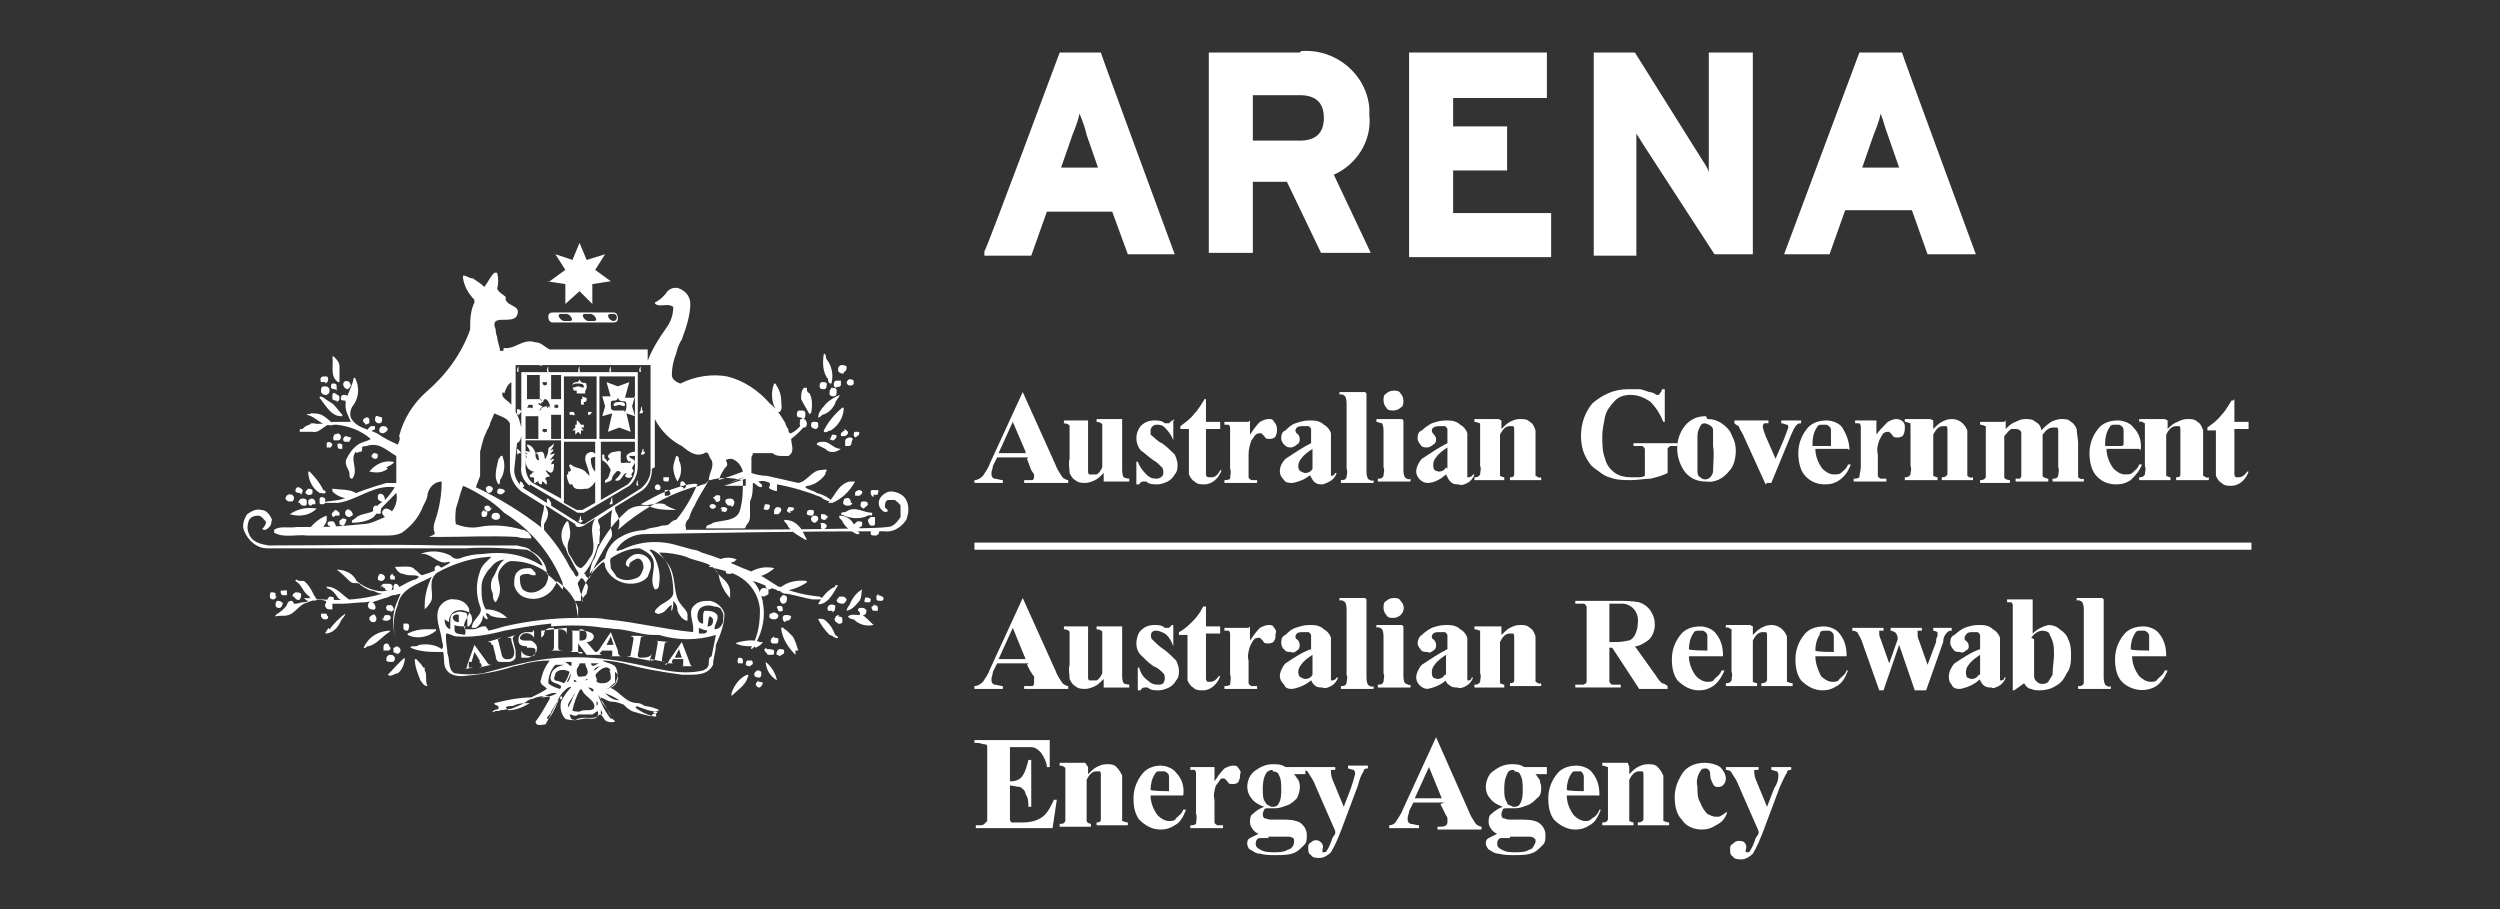 <svg xmlns="http://www.w3.org/2000/svg" id="Layer_1" viewBox="0 0 176 64"><rect x="0" y="0" width="176" height="64" fill="#333333" stroke="none"/><defs><style>.st0{fill:#fff}</style></defs><path id="a" d="M52.7 46.5h.2s.1 0 .1.2c0 .1-.1.1-.2.2-.1 0-.2 0-.3-.1 0-.1 0-.2.1-.3Zm1.8-1.6c.1 0 .3 0 .3.1s0 .3-.1.3h-.3c-.1 0-.2-.2-.1-.3 0-.1.1-.1.2-.2Zm.4.8c.1 0 .3 0 .3.1v.2s-.2.1-.3.2c0 0-.1-.1-.2-.1s0-.4.2-.4m-.9 0c.2 0 .4 0 .5.1 0 .2 0 .3-.1.3h-.3c-.1 0 0 0-.2-.2s0-.2 0-.3Zm.3-2.5c.2-.2.4 0 .5.1q0 .3-.3.3c-.1 0-.2 0-.3-.1s0-.2 0-.3Zm7.5-1.3c.1 0 .4.1.4.2s0 .2-.2.2-.3 0-.3-.2 0-.2.2-.3Zm-6.5 1.9c-.1 0-.2-.1-.2-.3 0 0 0-.2.2-.2s.3 0 .4.1c0 .1-.1.3-.3.3h-.1Zm.7 2v.3c-.5-.5-.9-1.1-1-1.8v-.1c.1-.1.2.1.4.2l.4.4c.2.3.3.7.4 1h-.1Zm2.8-4.6h.2c-.3.5-.6 1.1-1.1 1.3-.1 0-.2.1-.3 0 .3-.5.7-1 1.2-1.2Zm0 3.5s.2.1.2.2c-.2.1-.4-.2-.6-.2-.3-.3-.6-.7-.8-1.1.1-.1.3 0 .4 0 .4.3.6.6.8 1.1m-.2-1.7h-.3s-.1-.2 0-.3c0-.1.3-.2.4-.1h.1c0 .3 0 .4-.2.5Zm.6-1c.2 0 .3 0 .4.2 0 .1-.1.2-.2.3-.2 0-.4 0-.5-.2 0-.1.1-.2.2-.3Zm1.4.2c-.3.3-.5.7-1 .8 0-.1.1-.3.2-.4.2-.5.5-.9.9-1.1-.1.3 0 .5-.2.8ZM59 43.4c.1 0 .2 0 .3.1v.3c0 .1-.3.2-.4 0-.1 0-.2-.2-.1-.3 0-.1.1-.2.3-.2Zm2.5-.8c.1 0 .3 0 .3.2v.2h-.3c-.1 0-.2-.3-.1-.3s.1-.2.2-.2ZM29.9 47v.2c.2.3 0 .8.2 1.1-.3 0-.4-.3-.5-.4-.2-.5-.4-1-.4-1.5h.1c.2.2.4.4.5.6Zm31.3-4.6h-.3c-.1-.1 0-.2 0-.3s.4 0 .4.1c0 0 0 .2-.1.2m-9.7 6.4c.2-.6.6-1.1 1.1-1.3.2 0 0 .2 0 .3-.2.5-.7.8-1.1 1.2zm1.9-.8c.1 0 .3 0 .3.1s-.1.2-.2.3c-.1 0-.2 0-.3-.2 0-.1.1-.2.2-.3ZM52 46.3c.1 0 .3 0 .3.2v.2H52c-.1 0-.1-.3 0-.4h.1Zm1.5 1.4c-.1 0-.4 0-.4-.2s.1-.2.2-.3c.1 0 .3 0 .3.2 0 .1 0 .2-.1.3m-.4-2.2c-.5 0-.9 0-1.3-.2 0-.1.1 0 .2-.1.5-.1 1-.2 1.5 0h.2c-.1.2-.3.3-.5.4Zm-22.4-1.1c-.6.5-1.4.6-2 .3v-.1c.4-.2.8-.3 1.3-.3h.7ZM28 46c-.1 0-.2 0-.3-.1v-.3s.1 0 .2-.1c.1 0 .3.1.3.3q0 .15-.3.3Zm32.6-2.8c.3.2.6.5.9.8-.5.1-1 0-1.4-.4 0 0-.3 0-.4-.2.2-.2.6-.1.8-.1.2-.2-.3-.3 0-.5h.3s.2.1.2.2c0 .2-.1.3-.2.3h-.1Zm-6.7 3.4c.4.3.7.8.8 1.3-.5-.3-.8-.8-.8-1.4Zm.7-3.8c.1-.2.5-.2.5 0v.2s-.2.1-.3 0c0 0-.1-.2-.1-.3ZM28.8 44c0 .1 0 .3-.1.4-.1 0-.3 0-.3-.2v-.3h.3Zm-1.4 3.4c.4-.4.7-.8 1.1-1.1 0 .4-.2.9-.5 1.1-.2 0-.5.3-.7.1Zm0-2.9c-.5.3-.9.9-1.5 1-.1 0-.2.2-.3.1.3-.7 1-1.2 1.9-1.2Zm32.8-9.8c0-.1.2-.2.3-.2 0 0 .1 0 .2.1 0 .1 0 .2-.2.3h-.3zm.4.7s0-.1.2-.1c.1 0 .3 0 .3.2 0 .1-.2.2-.3.3-.1 0-.3-.2-.2-.3Zm-.3-4.6s-.2 0-.2-.2c0 0 0-.2.1-.2h.2s.1 0 .1.1q0 .15-.3.3Zm-.9-.6c.1 0 .2.1.3.2 0 .1 0 .2-.2.3h-.3v-.2s.2-.2.3-.2Zm-1.1 5.2c.5-.5.7-1.3 1.5-1.5h.4c-.4.7-.9 1.2-1.6 1.5h-.1Zm3.1.8c0 .2-.2 0-.3.1-.6.3-1.3.2-1.9-.1 0-.2.3-.1.4-.2.6-.4 1.2.1 1.8.1Zm-.8 1.2h-.3s.2 0 .2.2h-.2c-.4-.2-.8-.5-1-.9 0-.1-.3-.2-.2-.4.4 0 .8.2 1 .6.1 0 .2-.2.3-.2s.3 0 .3.1c0 .2 0 .3-.2.3Zm-.6-2c0 .1-.1.2-.3.2-.1 0-.2 0-.3-.1s0-.2 0-.3.3-.2.4-.1c0 0 .1.1.1.3Zm1.6 1.5c0 .1-.3.2-.4 0 0 0-.1-.2-.1-.3l.2-.2h.3v.3Zm0 .8c-.1 0-.3 0-.3-.1v-.3c0-.1.2-.1.4-.1 0 0 .1 0 .2.1 0 .2 0 .3-.2.4ZM59.5 31c0-.1.2-.2.3-.2s.3 0 .2.2 0 .3-.2.4h-.3v-.3Zm-2-.8c-.1 0-.3 0-.4-.2 0-.2 0-.3.2-.3.1 0 .3 0 .3.1v.3s-.1 0-.1.1m.5.1c.3-.6.8-1.2 1.3-1.6h.1c0 .6-.3 1.2-.9 1.6-.2 0-.3.2-.5.1Zm.9-3s-.2 0-.2-.2c0-.1 0-.3.2-.3h.3v.3c0 .1-.2.2-.3.1Zm-.1 1.1c-.2.4-.5.7-.9.8 0 0-.2.2-.3.2 0-.3.2-.6.4-.8.3-.4.7-.6 1.1-.8 0 .2-.3.4-.3.6m-.8-1c-.1 0-.3 0-.3-.2 0-.1 0-.3.2-.3.1 0 .3 0 .3.1 0 .2 0 .4-.2.4m.5-.1c.2 0 .4 0 .4.2s0 .4-.2.4c-.1 0-.3 0-.3-.2 0-.1 0-.3.1-.3Zm.9-1c-.1 0-.3 0-.4-.2 0-.2 0-.3.2-.4.1 0 .3 0 .4.1 0 .2 0 .3-.2.4Zm-1.9 5c0-.2.3-.2.5-.2.4 0 .7.5 1.2.5-.4.3-.8.3-1.1 0zm1-.4c0-.1 0-.2.1-.3.1 0 .3 0 .3.1s-.1.2-.2.3c-.1 0-.3 0-.3-.2Zm1.2-3.8s-.1-.1-.1-.2c0 0 .1-.2.2-.2s.2 0 .3.1v.2c0 .1-.2.2-.4.1m-1.2-.1c-.2 0-.2-.2-.2-.3-.4-.5-.4-1.2-.3-1.8.2 0 .1.3.2.4.4.5.5 1.2.3 1.8Zm3 8s-.2-.1-.2-.3 0-.2.2-.2h.3c.1 0 0 .2 0 .3 0 0-.2.1-.3 0Zm-39 2.2c-.2.3-.7.3-1 .4.4-.6.9-1.1 1.5-1.3v.3c0 .2-.2.4-.3.6Zm-1.4-2.5c-.1 0-.2 0-.3-.1 0-.1 0-.3.2-.3.1 0 .4.2.3.3s0 .2-.1.2Zm.4 0c0-.1.1-.2.2-.3 0 0 .2 0 .3.1v.2c0 .1-.2.2-.4.1l-.2-.2Zm-.5.7c0-.1.1-.3.3-.3.1 0 .3 0 .3.2 0 .1 0 .3-.1.3-.2 0-.3 0-.4-.2ZM19.5 42l-.2.2c-.1 0-.3 0-.3-.2 0-.1 0-.3.1-.3s.3 0 .3.1v.2Zm.8-6.7s-.2-.1-.2-.2.1-.3.3-.3c.1 0 .2 0 .3.2 0 0 0 .2-.1.3h-.2Zm1.6.3s-.2 0-.2-.2 0-.2.2-.3c.1 0 .2 0 .3.2v.2H22Zm-1.5.6c.6-.4 1.2-.5 1.9-.4-.5.5-1.2.6-1.9.4m2.2-1.2c.1 0 .3 0 .3.2s0 .3-.2.3-.2 0-.2-.2 0-.3.1-.3m-2.7 7.4c0 .1 0 .3-.2.4-.1 0-.3 0-.3-.2 0-.1 0-.2.1-.3.1 0 .3 0 .3.1Zm7.7 4.2c-.1 0-.4 0-.4-.1 0-.2 0-.3.2-.4.2 0 .3 0 .4.2 0 .1 0 .3-.2.3m-.6-3c0-.1 0-.3.2-.3s.3 0 .3.2c0 .1-.1.2-.3.2-.1 0-.3 0-.3-.2Zm-.5-.1c0 .1 0 .3-.2.3-.1 0-.2 0-.3-.2 0-.1 0-.2.2-.3s.2 0 .3.2m-3.2-12H23v-.3c.1-.2.4 0 .4.1s-.1.1-.1.2m4.2 14.1s0 .2-.2.2H27v-.3c0-.1.1-.2.2-.2 0 0 .2 0 .2.2Zm-4.3-1.3c.3-.4.7-.8 1.1-1.1 0 .2-.2.3-.3.5-.2.5-.6.9-1.1.9 0-.1.2-.3.2-.4Zm4.3-1.3h-.2s-.2-.2-.1-.3 0-.1.2-.1.2 0 .3.2-.1.2-.2.3Zm-7.7-1.4s.4-.1.4 0v.3h-.3c-.1 0-.2-.2-.1-.4Zm.4 1c0-.1.1-.3.3-.3.1 0 .2.1.2.3s-.1.2-.3.2c-.1 0-.2-.1-.2-.2m1.6-.6c-.5-.3-.5-.8-1-1.1 0-.2.2 0 .3 0h.3c.5.4.6.9.9 1.3-.1.2-.4 0-.5-.1Zm-1.2 0c0-.1 0-.2.2-.3.1 0 .3 0 .4.1 0 .1 0 .3-.1.4s-.3 0-.4-.2Zm2.5 1.4c0 .1 0 .2-.2.2-.1 0-.2 0-.3-.2v-.2h.4v.1Zm1.4-16s-.2 0-.3-.2 0-.2 0-.3c.1-.1.3-.1.4 0l.1.2c0 .1-.1.2-.2.3m2.2 2.9c0-.1 0-.2.2-.3.2 0 .3 0 .4.2q0 .15-.3.3c-.1 0-.3 0-.3-.2m0-.5c-.1 0-.2 0-.3-.2 0-.1 0-.4.2-.3s.3 0 .3.2c0 .1 0 .3-.2.3m30.3-.6c-.2-.4-.4-.7-.6-1.1 0-.3 0-.6.2-.8h.2c0 .2 0 .3.2.4.2.4.2.9.1 1.4H57Zm-30.9 1.3c-.1 0-.2-.2-.2-.3l.2-.2h.3v.2s-.2.2-.4.1Zm12.8-7.8c-.2 0-.3-.2-.3-.4q0-.3.3-.3h4.3c.2 0 .3.2.3.4q0 .3-.3.3zm4.1-.6c-.4 0-.1.5.2.5s.3-.5 0-.5zm-1.8 0c-.4 0 0 .5.2.5h.4c.4 0 0-.5-.2-.5zm-1.7 0c-.4 0 0 .5.2.5h.4c.4 0 0-.5-.2-.5zm-13.8 7.7c-.1 0-.2-.2-.1-.3s.3-.2.4 0v.3c-.1 0-.3.2-.3 0m30.7-.4c-.1 0-.3 0-.3-.2 0-.1 0-.3.2-.3h.2s.2 0 .2.2 0 .4-.2.4Zm-17.7-9.6 1.1-.8-.7-1.1 1.2.4.5-1.2.5 1.2 1.3-.4-.7 1.1 1.1.8-1.3.2v1.4l-.9-.9-1 .9V20l-1.3-.2Zm17.8 9.9c.1 0 .2 0 .3.1 0 .1 0 .3-.2.3-.1 0-.3 0-.3-.3 0-.1.1-.2.2-.2Zm-1.7-.7c-.2 0-.2-.3-.3-.4-.2-.5-.2-1.1 0-1.6.1 0 .1 0 .2.2.2.3.3.7.3 1s.1.6-.1.8Zm-30.5-.8c-.1 0-.3 0-.3-.1s0-.3.2-.3c.1 0 .3 0 .3.2 0 .1-.1.2-.2.3Zm-.3 1.1c-.7 0-1.1-.8-1.5-1.3 0-.2.2 0 .3 0 .2.2.5.3.7.5s.4.5.6.7v.1Zm-.5.6c-.2.1-.4 0-.6 0-.5-.2-.8-.6-1.3-.7 0-.1.2 0 .3-.1.3 0 .6 0 .9.2s.5.4.8.7Zm-1.7.1c0-.1 0-.2.2-.2s.3 0 .3.2c0 0 0 .1-.1.2H22s0-.1-.1-.2Zm1.1-3.1h-.3s-.1-.2 0-.3c0-.1.2-.1.3-.1s.2 0 .2.2c0 .1 0 .2-.2.3Zm.9 0c-.6-.4-.3-1.2-.4-1.8h.1c.2.2.4.4.4.7v1.1zm-.2.5c-.1 0-.2 0-.3-.1 0-.1 0-.3.1-.3.2 0 .3 0 .3.2v.3Zm-1 .1c0-.1 0-.3.2-.3s.3 0 .4.2c0 .2 0 .3-.2.4-.2 0-.3 0-.4-.2Zm.2 7s.2.1.1.2-.2 0-.4 0c-.5-.3-.8-.9-.8-1.5h.1c.4.4.8.9 1 1.4h-.1Zm.9-6.3c-.1 0-.2 0-.3-.1v-.3c0-.1.1-.2.2-.1s.3.1.3.3c0 .1 0 .2-.2.3ZM50 35.6c0-.1.2-.2.4 0v.1s-.2.2-.3.1c-.1 0-.2-.2-.1-.3Zm108.4 3.1H68.6v-.5h89.9v.5ZM58.3 36.3c0 .1-.1.2-.2.3-.1 0-.2 0-.3-.1v-.3h.2c.1 0 .2.1.3.2Zm-33-4.5q-.15.15-.3 0c-.15-.15-.2-.1 0-.3s.4-.1.5 0c0 .1 0 .3-.1.3Zm32.4 5.1c.2-.2.5 0 .5.1s0 .1-.1.2-.3 0-.3 0v-.3Zm-.3-.1c-.1 0-.2 0-.3-.2 0-.2 0-.2.2-.3.1 0 .3 0 .3.2s-.1.2-.2.3M50.3 35c0-.1.2-.2.4-.1v.3c0 .1-.3.2-.3.1s-.2-.2-.2-.3Zm-23.8-2.7c-.1 0-.2 0-.3-.1s0-.2.1-.3c.1 0 .2 0 .3.1 0 .1 0 .2-.1.3m.8.7c-.4.3-.8.3-1.3.2.4-.5 1-.8 1.6-.7 0 0 .2 0 .1.1s-.3.2-.5.3Zm-3.6-2.5c.1 0 .2 0 .3.2 0 .1 0 .3-.2.3h-.3s-.1-.2 0-.3c0-.2.2-.1.3-.2Zm27 5.3s.1-.1.2-.1.2 0 .3.1c0 0 0 .2-.1.2 0 .1-.2 0-.3 0v-.2Zm3.1 0c0-.1 0-.3.1-.3s.3 0 .3.1c0 .2-.1.3-.2.3 0 0-.2 0-.3-.1Zm-2.3-.2c-.2 0-.3 0-.4-.2s0-.3.3-.3c.1 0 .2 0 .3.2 0 .1 0 .3-.2.4Zm3.8 1.2s-.1-.1-.1-.2c.4 0 .7.1 1 .4.1.1.2.2.3.4l.3.6h-.1c-.5-.3-1.1-.6-1.3-1.1Zm2-.8c0 .1 0 .2-.1.3-.1 0-.3 0-.4-.1 0-.1 0-.3.2-.3s.3 0 .3.1m-1.6.1c-.1 0-.3 0-.3-.2 0 0 .1-.1.1-.2.2 0 .4 0 .4.1s-.1.2-.3.2Zm-1.2-.2s.1-.2.2-.2.3 0 .3.2c0 .1-.1.2-.2.3h-.3V36Zm-30.8-4.6c.1-.1.3-.1.4 0v.3h-.2c-.1 0-.2-.2-.1-.4ZM47 33.9c-.1 0-.3 0-.3-.1v-.2h.4c0 .1 0 .3-.1.3m-4-7.7s-.1 0-.1-.1c0 0 0-.2.1-.3v.3c.1 0 0 .1 0 0Zm-2.2 0s-.1 0-.1-.1c0 0 0-.2.1-.3v.3c.1 0 0 .1 0 .1m4.3 0s-.1 0-.1-.1c0 0 0-.2.1-.3v.3c.1 0 0 0 0 .1m-6.5 0s-.1 0-.1-.1c0 0 0-.2.1-.3v.3c.1 0 0 0 0 .1m2.9 3.5h.2Zm-1.4 4.4c-.1-.2-.2-.4-.2-.7h.1v-.2c.5 0-.2-.5.2-.5.3.3.8.2 1.1.6l.2.2c0-.3-.2-.7-.3-1.1 0-.2 0-.4.2-.5.3-.2.5 0 .6.2.1.1-.5 0-.4.3 0 .3.1.6.3.8.1.2 0 .5 0 .7-.1.2-.3.4-.5.5-.4 0-1 .2-1.1-.3Zm4.7 0s0-.2.1-.3v.3c.1 0 0 .1 0 .1s-.1 0-.1-.1m.4-2.3s0-.2.1-.2v.2c.2 0 .1.1 0 .2h-.2ZM43 35.3s0-.2.1-.3v.3c.1 0 0 .1 0 .2h-.2Zm-3-6.1h.1V29h.2c0-.1 0 0 0 0h.1c0 .1.1.2.1.2h-.1c0 .1-.1 0-.1 0h-.2Zm.9.9.2.2h-.2v.3l-.2-.2-.2.2v-.3h-.2l.2-.2v-.2h.1v-.3c.1 0 .3.3.3.3h.2v.2Zm2 2.8c-.1-.2-.3-.4-.5-.5V32h.1c.1 0 0 .3.1.3s.1.2.2.2v-.1h.1v-.1s-.1-.1-.1-.2c.1-.2.3-.3.5-.3.1 0 .3-.1.4 0s0 0 0 .1v.6c0 .2.4 0 .6.1 0 0 .1 0 .1-.1s0 0-.1 0-.2-.2-.2-.4c.1-.2.4-.3.6-.3s.2.1.2.1v.2h-.6c0 .2.4.2.4.4s-.2.3-.2.5c.3.2-.2.3 0 .5 0 .1-.2.2-.4.1s0-.2 0-.3c-.2 0-.3.4-.5.5s-.3 0-.3 0c.2-.2.3-.3.4-.5 0-.1-.2-.2-.3-.1s-.2.2-.3.4c0 .3-.3.3-.5.4v-.2c.3-.1.3-.5.4-.7Zm-1.7-4.6h-.1v.2H41c0-.1-.1 0-.1 0v-.2h-.1.1v-.2h.1v-.2l.2.1h.1v.2Zm2.4 0c.2 0 .4 0 .4.2s-.3 0-.4 0-.4.2-.4 0 .3-.2.4-.2m-3.2-.8s-.1-.2-.1-.3c0-.5.4-.1.5-.5.2.5.5 0 .5.5 0 .1 0 .2-.1.3v.2h-.6v-.2Zm.3-.5c-.2 0-.4 0-.4.2s.2 0 .4 0 .4.2.4 0-.3-.2-.4-.2m4 .9-.2.7.2.7-.6-.2.3 1.3-.8-.3-.8.3.3-1.3-.7.2.2-.7-.2-.7h.6c0 .1-.3-1-.3-1l.8.3.8-.3L44 28h.6Zm-.8 1.1c.2 0 .2-.3.2-.5 0-.5-.4 0-.6-.5-.1.4-.5 0-.5.4s0 .5.3.5h.7Zm1.2-.1s0-.2.1-.3v.3c.1 0 .1.1 0 .2H45Zm-8 16.6c-.5 0-.6-.2-.6-.4s0-.5.5-.6h.5v-.1h.1v.5c.1 0 0 0 0 0-.1-.2-.4-.4-.7-.3-.1 0-.3.2-.3.3s.1.2.4.2h.4c.2.1.4.3.4.5s0 .5-.6.7h-.5v.1-.6c.1.3.4.4.7.4s.3-.2.3-.4-.2-.2-.4-.2h-.2Zm-4.4 1.6c.1 0 .2-.1.2-.3l.5-1.4.8 1.1c.2.3.2.3.4.3l-.9.2c.2 0 .2 0 .2-.1s0-.2-.2-.3H33v.4h.3zm.5-.5h.6c0-.1-.4-.7-.4-.7zm-8.6-15.5h-.3c-.1 0-.2-.1-.1-.3s.4 0 .5 0-.1.2-.1.3m13.5 13.8v-.5l1.8-.2v.5c0-.4-.4-.4-.6-.4v1.3c0 .2.2.2.4.2h-1c0 .1 0 0 0 0 .2 0 .3 0 .3-.3v-1.3c-.3 0-.7 0-.7.5Zm7.7 1.6c.2 0 .3 0 .3-.1l.2-1.1c0-.2 0-.2-.2-.2l1 .1c-.1 0-.3 0-.3.1l-.2 1.1c0 .2 0 .2.2.2l-1-.2Zm-4.8-.6h-1c.2 0 .3 0 .3-.2v-1.1c0-.2 0-.2-.2-.2h.9c.2 0 .8.1.8.4s-.3.4-.5.4l.6.7c.1 0 .2 0 .3-.2l.8-1.2.5 1.3c0 .3.1.4.3.4h-.9c.2 0 .2 0 .2-.1v-.3h-.7l-.2.2s.1.1.2.1h-1.1l-.6-.8v.5c0 .2 0 .2.3.2Zm1.6-.5h.6l-.2-.6-.3.6Zm-1.8-.3c.4 0 .5-.1.5-.4 0-.2-.1-.3-.3-.4h-.2v.6Zm0-8.5s0-.2.1-.3v.3c.2 0 .1.1 0 .2 0 0-.1 0-.2-.1Zm4.9 9.9-1.6-.3c.2 0 .3 0 .3-.1l.2-1.1c0-.1 0-.2-.2-.2 0-.1 1 0 1 0-.2 0-.3 0-.3.2l-.2 1.1c0 .1 0 .2.2.2.3 0 .7 0 .8-.3l-.2.6Zm-11.3-2.1c.4-.1.8-.2 1.1-.3 1.7-.4 3.5-.6 5.2-.6h.6c.4 0 .9 0 1.4.1 2.1.2 4 .7 6.1.9v-.3c0-.5-.4-1.2.1-1.6.3-.3.7-.3 1.1-.3.5.1.9.5 1 .9 0 .8-.3 1.5-.6 2.2 0 .5-.2.9-.2 1.4-.4.8-1.3.7-2.2.7-1.4-.2-2.7-.4-4.1-.8-.5-.1-1-.2-1.5-.2.3.2.9.2 1 .6.1.2.1.5 0 .8-.1.2-.3.3-.5.5.7.2 1.1 1.1 2 1.1.2 0 .3.1.5.2.1 0 .6.1.8.2 0 0 .1 0 .2.1-.1.1-.4 0-.4.2 0 0 .2 0 .2.2 0 .1-.3 0-.5 0-.4-.1-.8-.2-1.1-.3s-.5-.3-.7-.5c-.3-.1-.5-.2-.8-.2s-.5-.2-.8-.3c0 .2.1.4.2.5.2.3.4.5.5.8s.3.3.3.4c-.3.1-.6 0-.7-.1s-.2-.4-.4-.4c-.4.5-1.1 0-1.7.4-.2 0-.5 0-.7-.1-.3-.3-.4-.8-.3-1.2.2-.4.4-.7.7-1 0-.1-.1 0-.2 0-.4.3-.7.7-.8 1.1-.3.5-.5 1-.8 1.5-.2 0-.4.1-.6 0 0 0-.1-.1-.1-.2.4-.5.7-1.1 1-1.6V49c-.4 0-.8 0-1.2.2-.3 0-.5.3-.8.4-.2.1-.5.2-.7.3-.3 0-.5.1-.8.1 0 .1-.3 0-.4.1s-.2 0 0-.1.3 0 .3-.2-.3-.1-.3-.3c.8-.2 1.7-.4 2.6-.4.4-.2.8-.4 1.1-.6-.1-.2-.6-.3-.4-.7.1-.5.3-.9.6-1.3-.7 0-1.4.1-2 .3-.2 0-.3.1-.5.1-1.2.4-2.4.6-3.7.7-.4 0-.9-.1-1.1-.5-.2-.3-.1-.8-.2-1.2H31c-.7 0-1.4 0-2.1-.3 0-.2.4 0 .6-.2.6-.1 1.2 0 1.6.3.2-.2 0-.5 0-.7-.1-.7-.5-1.5-.2-2.2.2-.4.7-.7 1.1-.6.4 0 .8.2 1 .6.2.6-.5.9-.3 1.5h.6c.3 0 .5-.2.7-.2h.2Zm6.3-.9v-.7c-.3-.8-.8-1.4-1.5-1.9 0 .2-.2.4-.3.6-.4.5-1.1.8-1.8.6-.5-.1-.8-.5-.9-.9 0-.4 0-.8.3-1 .2-.2.5-.2.8-.2.2 0 .3.3.4.3v.2c-.2 0-.3 0-.5-.1-.2 0-.5 0-.6.2 0 .3 0 .6.2.9.5.4 1.2.2 1.6-.3.1-.2.2-.4.2-.7 0-.2-.3-.3-.4-.4-.7-.4-1.4-.6-2.2-.6-.3 0-.6.3-.8.6-.3.5 0 .9 0 1.4q0 .45-.3.9c-.2-.1-.2-.4-.2-.6-.2-.4-.2-.9.1-1.3.2-.4.3-.8.7-1.1-.3 0-.7.2-.9.5-.2.2-.3.3-.4.5q-.3.45-.3.9c0 .6 0 1.1.3 1.6q.9 0 1.5.6h-.1c-.3 0-.6 0-.9-.1-.2 0-.3-.3-.5-.2 0 .1.2.3.1.4q-.15 0-.3-.3c0 .4-.2.7-.5.9h-.3c0-.1.1-.4.2-.5.2-.3.6-.6.4-1-.3-.8-.3-1.7 0-2.5.1-.4.5-.7.8-1h-.2c-1.3.1-2.5.5-3.6 1.1-.7.5-.3 1.3-.4 1.9-.1.3-.3.5-.5.7v-.3c0-.7.2-1.4.5-2-.9.5-2.2.8-2.4 2-.3.7-.4 1.6-.1 2.4-.3-.8-.3-1.7 0-2.5.1-.2.2-.5.3-.7-.2 0-.3.1-.5.1s-.4.2-.6.2l-.9.3s.1 0 .2.2 0 .4-.2.3c-.1 0-.2 0-.3-.2 0-.1 0-.2.1-.3s-.2 0-.3 0c-.5 0-1.1.1-1.6.1h-.7v.4h-.1c-.2 0-.3 0-.4-.2s.2-.3 0-.4c-.5-.2-1 0-1.5.2-.4.2-.7.7-1.1.8-.3.1-.6 0-.9.1v-.1c.3-.2.6-.4.8-.7.2 0 .4-.1.6-.1s.4-.1.5-.1.3 0 .4-.1c-.1 0-.2-.1-.3-.2.5 0 .8.1 1.3.1 1.4.1 2.9 0 4.2-.4h.1c-.3 0-.5-.1-.7-.2-.3 0-.6-.2-.9-.4-.2-.3-.5 0-.8-.3s-.6-.6-.9-.8c.6 0 1.2.3 1.4.8.6.5 1.4.8 2.1.7.7 0 1.3-.6 2-.8.1 0 .2-.1.3-.2-.3-.2-.7 0-1.1-.2-.3 0-.5-.3-.6-.5h.3c.4 0 .9-.1 1.1.2.2.1.3.3.5.4.7-.2 1.4-.5 2-.9-.1-.1-.2 0-.4 0-.6 0-1-.7-1.7-.6.7-.3 1.5-.2 2.1.1.2.2.4.3.7.2.5-.2 1.1-.3 1.6-.3 1.4-.2 2.8 0 4.1.8h.1c-.2-.5-.6-.9-1.1-1.1-1.4-.1-2.8-.2-4.3-.1h-14c-.7 0-1.3-.5-1.6-1.2-.2-.4 0-.9.2-1.2.3-.2.6-.4 1-.3.3 0 .6.3.7.6.1 0 0 .2 0 .3 0 .2-.2.4-.4.5-.1 0-.3 0-.2-.1s.3-.4.2-.5-.3-.4-.5-.4c-.3 0-.6.1-.7.4s-.1.6 0 .8c.2.7.9.8 1.4.9 4.2 0 8.1-.1 12.3 0h5.2c.3.1.8.1 1 .4.6.3 1.1.9 1.1 1.6.4.3.8.7 1.1 1.1.1-.2 0-.3 0-.5-.8-2-2.2-3.7-4.1-4.9-.4-.4-.9-.8-1.4-1.1s-1-.6-1.5-.8c-.2.5-.3 1-.5 1.6 0 0-.1.8 0 1.1.5.2 1.1.3 1.6.2 1-.2 2.1-.1 3.1.2 0 0 .2 0 .2.1.2 0 .3.2.4.4v.1c-.3 0-.7 0-1-.1-1.8-.1-3.6 0-5.3 0s-.4 0-.5-.3c-.2-.5.1-.9.2-1.4.2-.7.3-1.5.3-2.2-.5 0-.9.4-1 .9 0 .3-.2.6-.3.8-.3.8-.8 1.4-1.5 1.9-.4.2-.8.2-1.1.2h-5.6c-.7-.1-1.6.2-2.3-.2v-.2c.4-.3 1-.1 1.6-.2h1.5c1 0 2.1-.1 3.1-.2.6 0 1.1-.3 1.6-.5 0 0-.2-.2-.2-.3s.1-.3.3-.3c.1 0 .3.1.4.2.3-.4.4-.9.3-1.3-.6.6-1.1 1.1-1.6 1.7-.4.3-1 .4-1.5.4-.1-.2.1-.2.2-.3.5-.5 1.3-.2 1.6-.9 0-.1.3-.2.3-.3-.1 0-.2 0-.3-.2v-.2c0-.1.2-.2.3-.1.1 0 .2.2.2.4.3-.3.5-.6.7-.9-1.5-.2-2.6.9-4 1.1h-1.1c.5-.2 1-.1 1.5-.3 1-.5 2-.8 3-1.1h.7v-1.9c-.7-.4-1.2-1-2.1-.7-.4 0-.8.3-.9.7-.1.5.3 1.1-.1 1.6-.2 0-.2-.2-.2-.4s-.4-.6-.2-1 .4-.7.8-1c.3-.2.6-.2.9-.4-.7-.6-1.5-.9-2.4-1h-.6c-.4.2-.7.6-1.1.5h-.9c0-.2 0-.2.2-.2.5-.6 1.4-.2 2.1-.5h1.3c-.1-.2-.2-.5-.3-.7-.3-.9.4-1.6.5-2.4h.1c.3.6.3 1.3-.1 1.9-.2.2-.3.6-.2.9.4.8 1.4.8 2 1.2.4.3.9.5 1.3.7.1-.2.2-.4.1-.6.3-1.2 1-2.3 1.9-3.1 1.4-1.2 2.5-2.7 3.1-4.4 0-.6 0-1.3.3-1.9v-.2c-.4-.4-.7-.9-.8-1.5v-.2c.3 0 .4.2.7.2.3.2.6.4.8.6.3-.4.4-.7.7-1h.2c.1.4.1.8 0 1.1.1.3.4.4.6.6v.2c.2.5 1.1.4.8 1.1s-2-.2-1.5 1c0 .1 0 .3.1.5 0 .3.2.7.2 1h.2c.1 0 0-.2.1-.2.8.1 1.3-.7 2.2-.4.4 0 .6.3 1 .5h6.9v.8c.3-.8.8-1.6 1.3-2.3.3-.4.5-.9.5-1.5-.3-.2-.6-.1-.9-.1 0 0-.4 0-.4-.2.4-.2.7-.5.9-.8.2-.2.5-.3.8-.2.5.2.8.6.8 1.1 0 .8-.3 1.7-.6 2.5-.2.3-.3.6-.4 1q-.3.75-.3 1.5c0 .3.3.5.6.6 1-.5 2.2-.7 3.3-.5 1.2.3 2.2 1 3 1.9.5.4.8.9 1.1 1.4 0 .1.1.3.2.4 0 .1 0 .2.1.3h.1c.2-.1.5-.3.7-.6 0-.2-.2-.3 0-.4h.2c.1 0 .2.2.2.3-.3.4-.7.8-1.1 1.1 0 .4.3.9-.2 1.2h-.4c-.2 0-.5 0-.7-.2H53c0 .2-.1.2-.1.3v1.1c.3.1.7.2 1.1.2l2.2.5c.6-.1.9-.8 1.5-.9.2 0 .5-.1.5 0s-.1.1-.1.3c-.3.4-.7.7-1.2.8 0 0-.2 0-.2.1.2.2.5.2.8.4.4.1.8.3 1.1.6-.3 0-.6-.1-.8-.3-1-.4-2-.7-3.1-.9v.4c0 .1 0 .1-.3 0s-.3-.2-.2-.3V34c-.2-.1-.5-.2-.8-.1 0 .1.4.2.2.4-.3 0-.4-.3-.6-.3 0 .4 0 .9-.2 1.3v1.1c0 .2-.1.4-.2.5s-.1.3-.2.3h-2.7c0-.3.3-.2.5-.4.7-.2 1.7-.1 1.9-.9.2-.7.2-1.4.2-2.1h-.1c-.7-.2-1.5-.2-2.2 0h-.1c-.3.6-.7 1.1-1 1.8-.2.3-.3.6-.4.9-.2.2-.3.4-.2.7 0 .1-.1.2-.2.3h-2.9c.3-.4.9-.3 1.4-.5.1 0 .4 0 .5-.1s.3-.3.5-.3c.6-.7 1.1-1.6 1.5-2.5-.2-.1-.4 0-.6 0-.5.1-1.1.3-1.6.5-.6.2-1.2.6-1.8.9.6.2 1.1-.2 1.7 0 .2.2.6.3.8.4-.7 0-1.4 0-2-.3-.5 0-1.1 0-1.5.4-.8.7-1.4 1.5-1.9 2.4-.2.3-.2.7-.4 1s-.2.6-.3 1c.3-.4.7-.8 1.1-1.1.1-.6.5-1.2 1.1-1.5 1.3-.8 3.1-.4 4.6-.5 0 0 13 0 14.2-.2.4 0 .7-.4.9-.7v-.8c-.1-.2-.3-.3-.4-.4h-.5c-.2.1-.2.3-.2.5 0 .1.2.1.2.3 0 0-.2.1-.3 0-.3-.2-.4-.5-.3-.8s.5-.6.8-.6c.4 0 .9.2 1.1.6s.2.9 0 1.4c-.4.6-1 .9-1.6.8-5.7 0-11 .1-16.8.2-.8 0-1.6.4-2 1.1 0 .2.2 0 .4 0 1.2-.6 2.6-.7 3.9-.3l1.1.3c.2 0 .4.1.6.2 1 .3 2 .7 2.9 1.1.3.1.7.3 1 .4.1 0 .3.2.4.2l1.1.7h.1c.9.4 1.8.6 2.8.7.2.2.5 0 .7.2h-1.2c-.6-.1-1.2-.3-1.8-.4-.2 0-.3 0-.5-.2-.7-.2-1.2-.5-1.9-.7.2.2.4.5.5.8 0-.1 0-.2.2-.3.1 0 .3 0 .4.1v.3c0 .1-.2.1-.3.2 0 0-.2 0-.2-.1 0 .2.1.3.1.5.2 1 0 2-.5 2.9 0 .1-.1.3-.3.4-.1-.1.1-.2.1-.3.4-.8.5-1.6.5-2.5-.1-1.2-.9-2.2-2.1-2.6-.3-.1-.7-.2-1.1-.3.3.7 1 .8 1.1 1.6v.5c-.4-.4-.7-1-.8-1.6-.4-1-1.5-.9-2.3-1.3-.6-.2-1.3-.3-1.9-.3.3.4.6.7.8 1.1.4.8.2 1.9.7 2.5.2.3.5.5.5.8v.4c-.3 0-.6-.4-.7-.7 0-.3-.1-.5-.3-.7 0 .2 0 .5-.1.7-.1 0 0-.3 0-.4-.2 0-.4.4-.6.5s-.4.2-.6 0c0-.2.2-.3.4-.5.3-.2.8-.4.9-.8 0-.8-.1-1.7-.6-2.4-.3-.3-.5-.5-.9-.7h-.2c.2.2.4.5.5.8.2.5.3 1.1.2 1.6 0 .1 0 .4-.3.4-.5-.8.3-1.7-.3-2.4-.2-.2-.5-.4-.8-.5-.7 0-1.4.3-2 .7-.1.2 0 .4 0 .7.1.2.3.4.4.6.4.3.9.3 1.4.1.3-.1.4-.4.5-.7 0-.2 0-.4-.2-.6-.1-.1-.3-.1-.4 0-.2.1-.4.2-.4.4s-.1.1-.2 0 0-.2 0-.3c.2-.3.5-.5.8-.5s.6.1.8.4c.3.4 0 .9-.1 1.2-.4.5-1.2.6-1.8.4s-1-.6-1.2-1.1c0-.1 0-.4-.2-.3-.7.6-1.3 1.4-1.5 2.4v.3h-.4ZM35.8 50c.5 0 1-.2 1.5-.5-.4 0-.8 0-1.2.2-.2 0-.4 0-.5.1zm9-.2h-.1q.6.45 1.2.6c0-.3.3 0 .4-.3-.5 0-1-.2-1.5-.4Zm-13.5-6.2c0 .3.1.6.4.7v-.5c0-.2 0-.5.2-.6s.4-.2.7-.1c.1 0 .3 0 .3.3v.7h.1c.2-.2.3-.4.2-.7 0-.1-.1-.2-.2-.3-.4-.2-.8-.2-1.1 0-.2.2-.3.4-.3.7Zm1.5.5c-.3 0-.6 0-.8-.1v.4c.1.3.4.2.7.3.1-.1.1-.3 0-.5Zm-.9-.6c0 .2.2.3.4.3v-.5s-.1-.1-.3 0-.1.3-.1.3Zm6.7 4.6c.2.2.5.3.8.4 0 0 .1 0 .1-.2-.2-.2-.6-.2-.7-.4s0-.3 0-.4c.1-.5.6-.6.9-.7h-.6c-.3.3-.5.8-.5 1.3m-.5 1c.4 0 .8-.1 1.1-.3-.4-.1-.8.2-1.1.3m1.4.2c0-.1.2-.2 0-.3-.3.4-.5.8-.7 1.1 0 .2-.3.3-.3.5 0 0 .2 0 .2-.1.3-.4.5-.9.7-1.4Zm-.5-1.4c.2 0 .5.1.7.2.2-.2.3-.5.4-.8-.3-.2-.8-.2-1 .1 0 .2-.2.4 0 .5Zm1 .1c.1-.2.2-.4.2-.6l-.3.6Zm.2-1.1s.1-.2 0-.3h-.5c.2 0 .3.2.5.3m.2 1.1h.2s-.1-.2-.2-.1v.2Zm.2-.9c0 .2 0 .4.1.5s.3 0 .5 0c.4-.3 0-.6 0-.9h-.4c0 .2-.2.3-.2.5Zm1-.4c.1.4.4 0 .6 0h-.6m.7.2c-.2 0-.4.1-.5.3.2 0 .3-.3.5-.3m-.5 1.7c0-.1-.2-.2-.4-.2l.3.3c0-.1 0 0 0 0Zm-.6-.7s.1 0 .2-.1h-.1Zm-.4.7c-.2.4-.4.9-.5 1.4 0 .1.4.1.5.1.3-.2.7 0 1-.2.2-.4-.3-.7-.6-1s-.2-.5-.4-.3m-.4.3c-.1.3-.5.6-.4.9.2-.3.3-.7.5-1Zm.7 1.7c.3-.1.9.2 1-.3s-.3 0-.4 0h-1c-.2.2-.4 0-.6 0 0 .1.1.2.1.3.3.2.7 0 .9 0m.9-1.2v.3c.2-.2 0-.3 0-.4Zm.4.9c0-.1 0-.2-.1-.3v.3zm.7.3c-.3-.6-.6-1.1-1-1.7.2.6.5 1.2.9 1.7Zm.5-1.3c-.3-.2-.7-.4-1-.5.3.3.6.5 1 .5m-.2-1.3c-.2.3-.5.5-.9.5.5 0 .9-.2 1-.7 0-.1 0-.4-.2-.5v.7Zm-.4-.8c-.3-.5-.8 0-1 .2s.1.4 0 .5v.1s.2.1.3.1c.3 0 .5 0 .7-.3 0-.2 0-.4-.1-.6Zm6.5-4.5c-.3.1-.4.4-.4.7 0 .2.1.5.4.5v-.5c0-.1 0-.3.1-.4.3 0 .7 0 .9.3.1.4-.2.6-.2 1 .3 0 .5-.2.6-.5 0-.3.1-.6-.1-.8 0-.2-.3-.3-.5-.3-.3-.1-.6-.1-.8 0m.3 1.4c.1 0 .2 0 .3-.1s.1-.3.1-.4c-.4-.6-.3.3-.4.5m.1.3c-.2 0-.5-.1-.7-.2v.4h.3c.1 0 .3 0 .3-.3Zm-11.1-.5c-1.1.1-2.2.3-3.3.5-1.1.3-2.3.5-3.4.4-.2 0-.4-.2-.7-.2v.4c0 .3.1.7.1 1 .2.5 0 1.1.5 1.4.7.1 1.3.1 2 0 1.1-.3 2.2-.6 3.2-.8 2.4-.5 4.9-.4 7.3.1 1.6.3 3.3.9 5 .5.2-.1.4-.2.4-.5s0-.4.2-.5l.3-1.5c-1.3.4-2.7.4-4 0H46c-.8 0-1.5-.3-2.4-.4-.4 0-.7-.1-1.1-.1-1.2-.2-2.5-.2-3.7-.1Zm-.3-8.5v-.3c.2 0 .2.2.3.3v.2h-.2Zm8.3 11.4c.1 0 .2 0 .3-.3l.9-1.3.5 1.3c.1.3.1.4.3.4h-.9c.2 0 .2 0 .2-.2v-.3h-.7s-.1.1-.1.2.1.1.2.1h-.6Zm.6-.5h.6l-.2-.6-.3.6Zm-1-11.8c-.1 0-.3 0-.3-.2 0-.1.1-.2.2-.2s.2.1.2.2 0 .2-.2.2Zm.4.2v-.2h.2c.1 0 .2.1.2.3 0 0-.1.1-.2.1h-.2zm1.3-.4s-.2 0-.2-.1V34c0-.1.2-.2.3 0 0 0 .1.1.1.2s-.1.2-.2.2Zm-.4-.4c-.2-.3-.3-.7-.3-1 0-.2.1-.5.2-.8.2 0 .2.2.2.3.2.4.2.9 0 1.3ZM34.6 45.4c0-.2-.1-.2-.3-.2l1-.3c-.2 0-.3 0-.2.3l.2.8c0 .1.1.5.5.4.3 0 .4-.2.4-.5v-.1l-.2-.7c0-.2 0-.2-.3-.2l.6-.2c-.2.1-.2.2-.2.3l.2.8v.5c-.1.2-.3.3-.5.3h-.6c-.2 0-.3-.2-.3-.4l-.2-.8Zm-7.1-5c.1 0 .2.1.3.2v.2h-.3s-.1-.2 0-.3c0-.1.1 0 .2-.1Zm3.3-.2c-.1 0-.2 0-.2-.1 0-.2 0-.2.2-.3.1 0 .2.1.3.2 0 .1-.1.2-.2.2Zm-3.1 1.2c0-.1 0-.2.1-.3.1 0 .2 0 .3.2 0 .1 0 .3-.2.3-.1 0-.2 0-.2-.2m6.4-5.4h.2v.2c0 .1-.1.2-.2.2s-.2 0-.2-.2c0-.1 0-.2.2-.3Zm-9.4 6.3c-.3 0-.7 0-.9-.2-.2-.3-.4-.6-.8-.7v-.1c.7 0 1.1.6 1.7 1m-1.5-.3s.3 0 .3.1v.3h-.3c-.1 0-.2-.2-.1-.3l.2-.2Zm3.6-.6c0-.1 0-.2.2-.3h.4c.2 0 .3.2.2.3 0 .2-.2.3-.3.2 0 0-.2 0-.2-.2-.1 0-.2-.1-.2-.2Zm-.1-1c.1 0 .3 0 .4.2 0 .1 0 .2-.2.3-.1 0-.2 0-.3-.1 0-.1 0-.3.1-.3Zm7.9-4.7c0 .1 0 .2-.2.3-.1 0-.2 0-.3-.2 0-.1 0-.2.2-.2.1 0 .2 0 .2.2Zm-9.9.7c-.2 0-.3 0-.4-.2 0-.2 0-.2.1-.3s.3 0 .4.2 0 .2-.2.3Zm2.1-.3c0 .1-.2.1-.4 0-.1 0-.2-.3-.1-.4s0-.1.2-.1c.1 0 .2 0 .3.1.1 0 0 .2 0 .3Zm8.1.5c-.1 0-.3-.1-.3-.2q0-.3.3-.3t.3.3c0 .1-.1.2-.3.2m-11.5-2.1v-.1c.6.1 1.3 0 1.8.4 0 .2-.1.2-.2.2-.6.2-1.2 0-1.6-.4Zm-.3 2.5c-.1-.2 0-.3.2-.3s.2 0 .3.2 0 .2-.1.3c-.1 0-.2 0-.3-.2Zm1-.5c.1 0 .2 0 .3.1 0 0-.1.3-.2.4-.1 0-.2 0-.3-.1v-.2s0-.1.1-.1Zm-.6-.1c-.1 0-.2-.2-.1-.3l.2-.2c.1 0 .2.1.3.2v.2h-.3Zm28.3 3c0 .2-.3.1-.4.3-.5.2-1 .3-1.5.2.6-.6 1.3-.8 2-.5ZM36.6 29.1s0 .1-.1.1c0 0-.1 0-.1-.1v-.3c.2 0 .3.1.3.2Zm-.1-2.9s-.1 0-.1-.1c0 0 0-.2.1-.3v.3c.1 0 0 0 0 0Zm-2.1 8c.1 0 .3.1.3.2s-.1.3-.3.3c-.1 0-.2-.2-.2-.3s.1-.2.3-.2zm2.1-2.3v.1s-.1 0-.1-.1v-.3c.1 0 .3.3.3.3Zm1.1 1.3c-.2 0-.6-.2-.6-.8s.1-.2 0-.2h.1c0-.1-.1-.1-.1-.2s.2 0 .2 0-.2-.1-.2-.2.1 0 .3 0c0-.2-.2-.3-.2-.5.3 0 .5.3.6.6v.2c0 .1.1.3.2.3s0-.2 0-.3-.1-.2-.2-.2.3-.1.4-.1c.3 0 .2.6.3.5.1-.2.2-.4.2-.6 0-.3.2-.2.4-.5 0 0 0 .3-.3.5.3-.1.4-.1 0 .3.3 0 .6-.3 0 .4.1 0 .3-.2.3 0-.1 0-.2.2-.2.3 0 0 .2-.1.2 0s0 .8-.4.5 0 .2 0 .2l.1.1c.1.1-.3 0-.3.2s.1 0 .1.3-.2-.1-.3-.1 0 .2-.1.2-.2-.1-.2-.2-.3.2-.3.1v-.3c0-.2-.3 0-.3-.2s.2-.1.2-.2v-.1c0-.1 0 .2-.2.2h.1Zm-.9 1.1s-.1 0-.1-.1v-.3c.2 0 .2.2.3.3 0 0 0 .1-.1.1Zm.6-.1c-.4-.3-.7-.8-.6-1.4v-6.6h8.2v6.6c0 .5-.2 1.1-.6 1.4l-3.2 1.9h-.3c-.1 0-.2 0-.3-.1l-3.2-1.9Zm4.7-3.1h-2.3v4.3l.9.5h.4l.9-.5v-4.3Zm2.7 0h-2.4v4.1l1.9-1.1c.3-.3.5-.7.5-1.1v-1.8Zm-2.4-.2h2.4v-4.4h-2.5v4.4Zm-2.6 0H42v-4.4h-2.3zm-.9-2.8h.7v-1.7h-.7zm.3.5H39c0 .1.1.1.1.1 0 .1.1 0 .1 0h.2-.1v-.2h-.2c0-.1 0 0 0 0H39Zm.4.6h-.7v1.7h.7zM38.2 27c0 .1.1.1.1.1 0 .1.1 0 .1 0h.2-.1v-.2h-.2c0-.1 0 0 0 0h-.1Zm0 1.3c-.1 0-.1.2-.2.1s0 0-.1 0 .2.2.3.2c0 0-.3.3-.2.3s0-.3.6-.3c0 0-.1 0-.1.1s.1-.1.2-.1-.1.1 0 .1-.1-.6-.3-.6-.1.2-.2.2 0-.2-.2-.2Zm.1 2.1c0 .1.1 0 .1 0h.2-.1v-.2h-.2c0-.1 0 0 0 0h-.1v.2zm-1.2-2.3h.9v-1.7h-.9zm.3.6c0 .1.1 0 .1 0h.1-.1v-.2h-.2c0-.1 0 0 0 0h-.1c0 .1-.1.2-.1.2zm-.4 2.2h.9v-1.6H37zm0 2c0 .4.2.9.5 1.1l2 1.1V31H37v1.8Zm18.1 9.6c-.1 0-.2-.2-.2-.3s.1-.2.2-.3c.1 0 .3 0 .3.2s0 .3-.2.4zm-2.7-8.9c-.5.1-.9.4-1.5.6m.1 0h1.5v-.5zm0-1.2c-.2.3-.3.5-.4.8.6-.2 1.2-.4 1.7-.6-.1-.4-.4-.8-.8-.9-.1 0-.3 0-.4.1 0 0 .1.2.1.3s-.2.3-.3.4Zm-5.1 0c0 .7-.3 1.3-.8 1.6l-1.8 1.1c0 .1 0 .3.1.4.1.2.2.4.2.6s0 .4-.1.6c1.5-1.3 3.3-2.4 5.3-3 .2 0 .4-.1.7-.2.2 0 .3-.2.4-.3 0-.5.4-.9.2-1.4-.2-.2-.2-.7-.5-.5-.6.3-1.1-.1-1.6-.5-.8-.4-1.5-1.1-1.9-1.9v3.4Zm-9.7.1c0 .5.3 1 .7 1.3l3.8 2.4s.2.1.3.1.2 0 .3-.1l3.8-2.4c.4-.3.7-.8.7-1.3v-7.4h-7.6c-.1.1-.2 0-.3 0h-1.6V29c.2.3.3.7.4 1.1 0 .3.1.9-.3 1.1m-1-3.6c-.2.4.4.6.6.9v-1.6c-.3.2-.4.5-.5.8Zm2.7 9.5c-.1-.5.2-1 .2-1.5l-1.6-1c-.5-.4-.8-1-.8-1.6v-3.2c-.2-.4-.7-.5-1.1-.7-.1.2-.2.5-.3.7 0 .2-.2.4-.3.7-.2.4-.3.9-.4 1.3v1.7c-.1.3-.2.5-.3.8 1.7.8 3.3 1.8 4.7 2.9Zm2.2 3.1c.1 0 .1.3.3.4 0 0 .2-.1.1-.3-.2-.3-.4-.7-.6-1.1-.2-.2-.2-.6-.4-.8-.3-.6-.2-1.2.2-1.7h.1c.1.4.2.8.1 1.2-.2.4-.2 1 .1 1.3.2.3.3.7.7.8.3-.2.4-.4.6-.7.7-.8-.2-1.9.4-2.8l-.8.5s-.2.1-.3.1-.3 0-.3-.2l-2.2-1.4h.1c0 .2.1.3.1.3.2.4 0 .8-.2 1.1v.4c.7.8 1.3 1.6 1.8 2.6Zm1 1.6c0-.2.2-.5 0-.7s-.2-.4-.4-.4c-.1.2-.3.3-.2.5s.1.4.2.6.2.4.1.6c0-.2 0-.3.2-.5Zm-.1-1.4c0 .1.1.3.3.3.4-1 .9-1.9 1.5-2.8.2-.3 0-.6 0-.8 0-.4 0-.8.1-1.2l-.9.6c-.3.2.2.5 0 .8.1.2 0 .4 0 .7s0 .3-.1.3c-.2.8-.5 1.5-1 2.1Zm-6.1-6c.1 0 .3 0 .4.1s0 .2-.2.3c-.1 0-.2 0-.3-.1 0-.1 0-.2.1-.3m6.4-5.3h.1c0 .1-.1.1-.1.1 0 .1 0 0 0 0h-.2.1V29h.2c0-.1 0 0 0 0h.1l-.2.2Zm12.7 12.4c-.1 0-.3-.1-.3-.2s0-.2.1-.2c.1-.1.3-.1.4 0 0 .2 0 .3-.2.4m.2-1.4c-.4.3-.8.5-1.2.5h-.8c.5-.5 1.3-.8 2.1-.6Zm.3 1.5c.5-.6 1.3-.8 2.1-.7v.1c-.6.4-1.2.6-1.9.6zc0-.1 0 0 0 0m-19.5-9.4c0-.1.2-.2.2 0 .2.5.1 1.2-.2 1.6 0 .1 0 .3-.1.3-.4-.5-.1-1.3 0-1.8ZM51 40.1c0-.2.2-.2.4-.2 0 0 .1 0 .2.2 0 .1 0 .3-.2.3-.1 0-.3 0-.3-.1v-.2Z" class="st0"/><path id="b" d="M72.4 46.7h-2.2l-.3.6c0 .2-.1.3-.1.5s0 .3.2.4c.2 0 .4.1.6.1v.2h-2v-.2q.3 0 .6-.3c.2-.3.4-.6.5-.9l2.3-5 2.3 5.1c.1.3.3.6.5.9.1.1.3.2.4.2v.2h-3.1v-.2h.6s.1-.1.1-.2v-.5c-.1 0-.5-.8-.5-.8Zm-.2-.3-.9-2.2-1 2.2z" class="st0"/><path id="c" d="M79 44.1v3.4c0 .2 0 .4.1.6 0 0 .2.1.4.1v.2h-1.8v-.6c-.2.2-.4.4-.6.5s-.5.2-.7.2-.5 0-.7-.2c-.2-.1-.3-.3-.4-.5 0-.3-.1-.7 0-1v-2.3c0-.1-.2-.2-.4-.2v-.2h1.7v3.6s0 .2.1.2h.5c.2-.1.3-.3.4-.5v-2.9c0-.1-.2-.2-.4-.2v-.2z" class="st0"/><path id="d" d="M82.6 44v1.5c-.1-.3-.3-.7-.6-.9-.2-.1-.4-.2-.6-.2-.1 0-.2 0-.3.1s-.1.4 0 .5c.2.2.5.5.8.7s.6.5.9.8c.1.2.2.5.2.7s0 .5-.2.7c-.1.2-.3.4-.5.5s-.5.2-.7.2c-.3 0-.6 0-.8-.2h-.2c-.1 0-.2 0-.3.2h-.2V47h.1q.15.6.6.9c.2.2.4.3.7.3.1 0 .3 0 .4-.1 0 0 .1-.2.1-.3 0-.2 0-.3-.1-.4-.2-.2-.4-.4-.7-.5-.3-.2-.6-.5-.9-.8-.2-.2-.3-.5-.3-.8s.1-.7.3-.9c.3-.3.6-.4 1-.4.2 0 .5 0 .7.2h.3l.2-.2z" class="st0"/><path id="e" d="M84.9 42.6v1.5h1v.5h-1v3.2s0 .1.1.2h.2c.2 0 .4-.1.6-.4h.1c-.2.6-.7 1-1.2 1-.3 0-.5 0-.7-.2-.2-.1-.3-.3-.4-.5v-3.2H83v-.2c.4-.2.7-.5 1-.8s.5-.6.7-1h.2Z" class="st0"/><path id="f" d="M88 44.1v1c.2-.3.4-.6.7-.9.2-.1.4-.2.6-.2s.3 0 .4.2c.1.1.2.3.1.4 0 .2 0 .4-.1.5 0 .1-.2.2-.4.2s-.3 0-.4-.2l-.2-.2h-.1s-.2 0-.3.1-.2.3-.3.5c-.1.3-.2.7-.1 1v1.6s0 .1.2.2h.4v.2h-2.3v-.2c.1 0 .3 0 .4-.1 0-.2.1-.5 0-.7v-2.9s0-.1-.1-.2h-.3v-.2h1.7Z" class="st0"/><path id="g" d="M92.4 47.8c-.4.4-.9.6-1.4.7-.2 0-.5 0-.6-.3q-.3-.3-.3-.6c0-.3.2-.7.4-.9.6-.4 1.2-.8 1.8-1v-1s-.1-.2-.2-.2h-.3c-.2 0-.4 0-.5.1 0 0-.1.1-.1.2 0 0 0 .2.1.2.1.1.2.2.2.4 0 .1 0 .3-.2.4-.1.1-.3.2-.4.1-.2 0-.4 0-.5-.2-.1 0-.2-.3-.2-.4 0-.2 0-.5.3-.6.2-.2.4-.4.7-.5s.6-.2 1-.2c.3 0 .7 0 1 .3.2.1.4.3.5.6v3h.1s.2 0 .3-.2h.1c-.1.3-.3.5-.5.6s-.4.2-.6.1c-.2 0-.4 0-.6-.2-.1-.1-.2-.3-.3-.5m.2-.2v-1.4c-.3.2-.6.4-.8.7-.1.1-.2.3-.2.5 0 .1 0 .3.2.4 0 0 .2.1.3.1.2 0 .4-.1.5-.3" class="st0"/><path id="h" d="M96.2 42.2v5.4c0 .2 0 .4.1.6.1.1.3.2.4.1v.2h-2.3v-.2c.2 0 .3 0 .4-.2 0-.2.1-.4 0-.6V43c0-.2 0-.4-.1-.6-.1-.1-.3-.2-.4-.1v-.2h1.8Z" class="st0"/><path id="i" d="M98.8 44.1v3.4c0 .2 0 .4.1.6.1 0 .3.2.4.1v.2H97v-.2c.2 0 .3 0 .4-.2 0-.2.1-.4 0-.6v-2.5c0-.2 0-.4-.1-.6-.1-.1-.3-.2-.4-.1V44h1.8Zm-.7-2c.2 0 .4 0 .5.2.3.3.3.7 0 1-.1.1-.3.2-.5.2s-.4 0-.5-.2c-.1-.1-.2-.3-.2-.5s0-.4.2-.5c.1-.1.3-.2.5-.2" class="st0"/><path id="j" d="M101.9 47.8c-.4.4-.9.6-1.4.7-.4 0-.8-.4-.8-.8 0-.3.2-.7.4-.9.6-.4 1.2-.8 1.8-1.1v-1s-.1-.2-.2-.2h-.3c-.2 0-.4 0-.5.1 0 0-.1.1-.1.2 0 0 0 .2.1.2.1.1.2.2.2.4 0 .1 0 .3-.2.4-.1.1-.3.2-.4.1-.2 0-.4 0-.5-.2-.1-.1-.2-.3-.2-.4 0-.2.1-.5.3-.6.2-.2.5-.4.7-.5.3-.1.6-.2 1-.2.3 0 .7 0 1 .3.2.1.4.3.5.6v3h.1s.2 0 .2-.2h.1c-.1.3-.3.5-.5.6s-.4.2-.6.1c-.2 0-.4 0-.6-.2-.2-.1-.2-.3-.3-.5m.1-.2v-1.4c-.3.2-.6.4-.8.7-.1.1-.2.3-.2.5 0 .1 0 .3.1.4 0 0 .2.1.3.1.2 0 .4-.1.5-.3" class="st0"/><path id="k" d="M105.7 44.1v.6c.2-.2.4-.4.6-.5s.4-.2.7-.2.5 0 .7.2c.2.1.3.3.4.6V48c.1 0 .2.2.4.1v.2h-2.2v-.2c.1 0 .3 0 .3-.2v-3.1s0-.2-.1-.2h-.2c-.3 0-.5.2-.7.6v2.9s.2.1.3.1v.2h-2.1v-.2c.1 0 .3 0 .4-.2 0-.2.1-.4 0-.6v-3c-.1 0-.2-.1-.4-.1v-.2h1.7Z" class="st0"/><path id="l" d="M113.3 45.6V48s.1.2.2.2h.6v.2h-3.2v-.2h.6s.2-.1.2-.2v-5.3s-.1-.2-.2-.2h-.6v-.2h2.9c.5 0 1.1 0 1.6.1.3.1.6.3.8.6s.3.6.3 1-.2.9-.5 1.1-.6.4-.9.4l1.5 2.1c.1.2.3.4.4.5.1 0 .3.1.4.2v.2h-2l-1.9-2.9h-.4Zm0-3.1v2.7h.3c.3 0 .6 0 1-.1.2 0 .4-.2.5-.4s.2-.5.2-.8c.1-.7-.3-1.3-1-1.4h-.9Z" class="st0"/><path id="m" d="M121.3 46.2h-2.4c0 .5.2 1 .5 1.4.2.2.5.4.8.4.2 0 .4 0 .5-.2.2-.2.4-.3.5-.6h.2c-.2.5-.5.9-.8 1.1s-.6.3-1 .3c-.6 0-1.1-.3-1.5-.7-.3-.4-.4-.9-.4-1.5s.2-1.2.6-1.7c.3-.4.8-.6 1.4-.6.4 0 .9.2 1.1.5.4.5.5 1 .5 1.6m-1.1-.4v-1c0-.2-.1-.3-.3-.4h-.3c-.2 0-.3 0-.4.2-.2.3-.3.7-.3 1.1 0 .1 1.3.1 1.3.1" class="st0"/><path id="n" d="M123.4 44.1v.6c.2-.2.4-.4.6-.5s.4-.2.7-.2c.5 0 .9.3 1.1.8V48c.1 0 .2.1.4.1v.2H124v-.2c.1 0 .3 0 .4-.2v-3.2s0-.2-.1-.2h-.2c-.3 0-.5.2-.7.6V48s.2.1.3.1v.2h-2.2v-.2c.1 0 .3 0 .4-.2 0-.2.1-.4 0-.6v-3c-.1 0-.2-.2-.4-.1V44h1.7Z" class="st0"/><path id="o" d="M130.2 46.2h-2.4c0 .5.2 1 .4 1.4.2.2.5.4.8.4.2 0 .4 0 .5-.2.2-.2.4-.3.5-.6h.1c-.2.5-.4.9-.8 1.1-.3.2-.6.3-1 .3-.6 0-1.1-.3-1.5-.7-.3-.4-.4-.9-.4-1.5s.2-1.2.6-1.7c.3-.4.8-.6 1.4-.6.4 0 .9.2 1.1.5.4.5.5 1 .5 1.6Zm-1.1-.4v-1c0-.2-.1-.3-.3-.4h-.3c-.2 0-.4 0-.4.3-.2.3-.3.7-.3 1.1 0 .1 1.3.1 1.3.1Z" class="st0"/><path id="p" d="m134.8 48.6-1.1-3.2-1.1 3.2h-.3l-1.1-3.1c-.1-.3-.2-.6-.4-.9 0-.1-.2-.2-.4-.2v-.2h2.2v.2h-.3v.1c0 .2 0 .3.1.5l.6 1.7.6-1.7c0-.3-.1-.4-.2-.5 0 0-.2-.1-.3-.1v-.2h2.2v.2h-.3v.2c0 .2 0 .3.1.5l.6 1.7.6-1.6c0-.1 0-.3.1-.4v-.3s-.2-.1-.3-.1v-.2h1.3v.2c-.1 0-.2 0-.3.1-.2.2-.3.4-.3.7l-1.2 3.4h-.4Z" class="st0"/><path id="q" d="M139.4 47.8c-.4.4-.9.6-1.4.7-.2 0-.5 0-.6-.3-.2-.2-.2-.4-.2-.6 0-.3.2-.7.4-.9.6-.4 1.2-.8 1.8-1v-1s-.1-.2-.2-.2h-.3c-.2 0-.4 0-.5.2 0 0-.1.1-.1.2 0 0 0 .2.1.2.1.1.2.2.2.4 0 .1 0 .2-.2.3-.1.1-.3.2-.4.1-.2 0-.4 0-.5-.2-.1-.1-.2-.3-.2-.4 0-.2 0-.5.3-.6.2-.2.5-.4.7-.5.3-.1.6-.2 1-.2.3 0 .7 0 1 .3.2.1.4.3.5.6v3h.1s.2 0 .2-.2h.1c-.1.3-.3.5-.5.6s-.4.2-.5.1c-.2 0-.4 0-.6-.2-.1-.1-.2-.3-.3-.5m.1-.2v-1.4c-.3.2-.6.4-.8.7-.1.1-.2.3-.2.5 0 .1 0 .3.1.4 0 0 .2.1.3.1.2 0 .4-.1.5-.3" class="st0"/><path id="r" d="M143.1 42.2v2.4c.3-.3.7-.5 1.1-.6.3 0 .6.1.8.3.3.2.5.4.6.7.2.4.2.8.2 1.1 0 .4 0 .9-.3 1.3-.2.4-.4.7-.8.9-.3.2-.7.3-1.1.3-.2 0-.4 0-.6-.1-.2 0-.4-.2-.5-.4l-.7.5h-.1v-6s0-.1-.1-.2h-.3v-.2zm.1 2.8v2.6c0 .2.1.3.2.4.2.2.6.2.8 0 .1-.2.2-.3.3-.5 0-.5.1-1 .1-1.4 0-.5 0-.9-.3-1.4 0-.2-.3-.3-.5-.3-.3 0-.6.2-.8.5Z" class="st0"/><path id="s" d="M148.1 42.2v5.4c0 .2 0 .4.1.6.1.1.3.2.4.1v.2h-2.3v-.2c.2 0 .3 0 .4-.2V43c0-.2 0-.4-.1-.6-.1-.1-.3-.2-.4-.1v-.2h1.8Z" class="st0"/><path id="t" d="M152.5 46.2h-2.4c0 .5.2 1 .5 1.4.2.2.5.4.8.4.2 0 .4 0 .5-.2.2-.2.4-.3.5-.6h.2c-.2.5-.5.9-.8 1.1-.8.5-1.9.3-2.5-.4-.3-.4-.4-.9-.4-1.5s.2-1.2.6-1.7c.3-.4.8-.6 1.4-.6.4 0 .9.2 1.1.5.4.5.5 1 .5 1.6m-1.2-.4v-1c0-.2-.1-.3-.3-.4h-.3c-.2 0-.3 0-.4.2-.2.3-.3.7-.3 1.1 0 .1 1.2.1 1.2.1Z" class="st0"/><path id="u" d="M71.1 52.4V55h.1c.3 0 .6-.1.8-.4s.3-.7.4-1.1h.2v3.3h-.2c0-.3 0-.6-.2-.9 0-.2-.2-.4-.4-.5-.2 0-.5-.1-.7-.1v2.4s0 .1.1.2h.8c.5 0 1-.1 1.4-.4s.6-.8.8-1.2h.2l-.3 2h-5.4v-.2h.2c.2 0 .3 0 .4-.1l.2-.2v-5.2c0-.1 0-.2-.2-.2-.1 0-.3-.1-.5-.1h-.2v-.2h5.3V54h-.2c0-.3-.2-.7-.4-1-.2-.2-.4-.4-.7-.4h-1.7Z" class="st0"/><path id="v" d="M76.6 54v.5c.2-.2.4-.4.6-.5s.4-.2.7-.2.5 0 .7.2.3.4.4.6v3.2c.1 0 .2.1.4.1v.2h-2.2v-.2c.1 0 .3 0 .3-.2v-3.2s0-.2-.1-.2h-.2c-.3 0-.5.2-.7.6v2.9c0 .1.2.2.3.2v.2h-2.2V58c.2 0 .3 0 .4-.2v-3.7c0-.1-.2-.2-.4-.2v-.2h1.8Z" class="st0"/><path id="w" d="M83.4 56H81c0 .5.2 1 .5 1.4.2.2.5.4.8.4.2 0 .4 0 .5-.2.2-.2.4-.3.5-.6h.2c-.2.5-.4.9-.8 1.1-.3.2-.6.3-1 .3-.6 0-1.1-.3-1.5-.7-.3-.4-.4-.9-.4-1.5s.2-1.2.6-1.7c.3-.4.8-.6 1.3-.6.4 0 .9.2 1.1.5.4.4.6 1 .5 1.6Zm-1.1-.3v-1c0-.2-.1-.3-.3-.4h-.3c-.2 0-.3 0-.4.2-.2.3-.3.7-.3 1.1 0 .1 1.3.1 1.3.1" class="st0"/><path id="x" d="M85.5 54v1c.2-.3.4-.6.7-.9.2-.1.4-.2.6-.2s.3 0 .4.2c.1.1.2.3.1.4 0 .2 0 .3-.1.5 0 .1-.2.2-.4.2s-.3 0-.4-.2l-.2-.2h-.1s-.2 0-.2.1c-.1.1-.2.3-.3.4-.1.3-.2.7-.1 1v1.6s0 .1.2.2h.4v.2h-2.3v-.2c.1 0 .3 0 .4-.1 0-.2.1-.5 0-.7v-2.9s0-.1-.1-.2h-.3V54z" class="st0"/><path id="y" d="M90.4 54h1.5v.5h-.8c.1.1.2.3.3.4.2.4.1.9-.1 1.3-.2.2-.4.4-.7.5s-.5.2-.8.2h-.5c-.1 0-.3 0-.3.1 0 0-.1.2-.1.3s0 .2.1.3c.1 0 .3.1.4.1h.8c.5 0 .9 0 1.3.2.3.2.5.5.5.9 0 .3 0 .5-.2.7s-.4.4-.6.5c-.4.2-.9.2-1.4.2-.4 0-.7 0-1.1-.1-.3 0-.5-.2-.7-.3-.1 0-.2-.3-.2-.4s0-.3.2-.4l.6-.3c-.3-.1-.6-.5-.6-.8 0-.2 0-.5.2-.6.2-.2.5-.4.8-.5-.3-.1-.7-.3-.9-.6-.5-.6-.3-1.5.2-1.9.4-.3.8-.5 1.3-.5.3 0 .6 0 .9.2m-1.2 5h-.6c-.2 0-.3.2-.3.4s.1.3.3.4c.3.2.7.2 1 .2s.7 0 1-.2c.2 0 .4-.3.4-.5v-.2c0-.1-.2-.2-.4-.2h-1.4m.3-4.7c-.2 0-.4.1-.5.3-.2.4-.2.8-.2 1.1s0 .7.2.9c0 .1.2.2.4.3.2 0 .4 0 .5-.2.2-.3.2-.7.2-1 0-.4 0-.8-.2-1.1 0-.1-.2-.2-.4-.2" class="st0"/><path id="z" d="m94 58.5-1.4-3.2c-.1-.3-.3-.6-.5-.9 0-.1-.2-.2-.4-.2V54H94v.2h-.3v.2c0 .2.1.5.2.7l.7 1.7.5-1.3c.1-.3.2-.6.3-1 0-.1 0-.2-.1-.3-.1 0-.3-.1-.4-.1v-.2h1.4v.2c-.1 0-.3 0-.3.2-.2.3-.3.6-.4 1l-1.2 3.2c-.2.5-.4 1-.7 1.5-.2.2-.5.4-.8.4-.2 0-.5 0-.6-.2-.2-.1-.2-.3-.2-.5s0-.3.2-.4c.2-.2.5-.2.7 0 .1.1.2.3.1.5v.2h.1s.2 0 .2-.1c.2-.3.3-.6.4-.9l.2-.3Z" class="st0"/><path id="A-2" d="M101.7 56.5h-2.2l-.3.6c0 .2-.1.3-.1.5s0 .3.2.4c.2 0 .4.1.6.1v.2h-2.1v-.2c.2 0 .4-.1.5-.3.2-.3.4-.6.5-.9l2.3-5 2.3 5.2c.1.3.3.6.5.9.1.1.3.2.4.2v.2h-3.1v-.2h.1c.2 0 .4 0 .5-.1 0 0 .1-.1.1-.2v-.2c0-.1 0-.2-.1-.3l-.4-.8Zm-.2-.3-.9-2.2-1 2.2z" class="st0"/><path id="B-2" d="M107.4 54h1.5v.5h-.8c.1.1.2.3.3.4 0 .2.1.3.1.5 0 .3 0 .6-.3.8-.2.2-.4.4-.7.5s-.5.2-.8.2h-.6c-.1 0-.3 0-.3.1 0 0-.1.2-.1.3s0 .2.1.3c.1 0 .3.1.4.1h.8c.5 0 .9 0 1.3.2.3.2.5.5.5.9 0 .3 0 .5-.2.7s-.4.4-.6.5c-.4.2-.9.2-1.4.2-.4 0-.7 0-1.1-.1-.3 0-.5-.2-.7-.3-.1-.1-.2-.3-.2-.4s0-.3.2-.4l.6-.3c-.3-.1-.6-.5-.6-.8 0-.2 0-.5.2-.6.2-.2.5-.4.8-.5-.3-.1-.7-.3-.9-.6-.2-.2-.3-.5-.3-.8 0-.4.2-.9.5-1.1.4-.3.8-.5 1.3-.5.3 0 .6 0 .9.2m-1 5h-.6c-.2 0-.3.2-.3.4s.1.3.3.4c.3.2.7.2 1 .2s.7 0 1-.2c.2 0 .3-.3.4-.5v-.2c-.1-.1-.2-.2-.4-.2h-1.4m.3-4.7c-.2 0-.4 0-.5.3-.2.4-.2.8-.2 1.1s0 .6.2.9c0 .2.3.2.4.3.2 0 .4 0 .5-.2.2-.3.2-.7.2-1 0-.4 0-.8-.2-1.1 0-.1-.2-.2-.4-.2" class="st0"/><path id="C-2" d="M112.7 56h-2.4c0 .5.2 1 .5 1.4.2.2.5.4.8.4.2 0 .3 0 .5-.2.2-.1.4-.3.5-.6h.1c-.2.5-.4.9-.8 1.1-.3.2-.6.3-1 .3-.6 0-1.1-.3-1.5-.7-.3-.4-.4-.9-.4-1.5s.2-1.2.6-1.7c.3-.4.8-.6 1.4-.6.4 0 .9.2 1.1.5.4.5.5 1 .5 1.6Zm-1.2-.3v-1c0-.2-.1-.3-.2-.4h-.3c-.2 0-.3 0-.4.2-.2.3-.3.7-.3 1.1 0 .1 1.3.1 1.3.1Z" class="st0"/><path id="D-2" d="M114.7 54v.5c.2-.2.4-.4.6-.5s.4-.2.7-.2.5 0 .7.2.3.4.4.6v3.2c.1 0 .2.1.4.1v.2h-2.2v-.2c.1 0 .3 0 .4-.2v-3.2s0-.2-.1-.2h-.2c-.3 0-.5.2-.7.6v2.9s.2.1.3.1v.2h-2.2v-.2c.2 0 .3 0 .4-.2V54c-.1 0-.2-.1-.4-.1v-.2h1.8Z" class="st0"/><path id="E-2" d="M121.5 57.2h.1c-.2.5-.4.7-.8.9-.3.2-.6.3-1 .3-.5 0-1.1-.2-1.4-.7-.4-.4-.5-1-.5-1.6s.2-1.1.5-1.6.9-.8 1.6-.8c.4 0 .8.1 1.1.3.2.2.4.5.4.8s-.2.6-.5.6c-.2 0-.3 0-.4-.2s-.2-.4-.2-.6c0-.1 0-.3-.1-.4 0 0-.1-.1-.2-.1-.2 0-.3 0-.4.2-.2.3-.3.7-.2 1.1 0 .4 0 .8.2 1.1.1.3.3.6.5.8.2.1.4.2.6.2s.3 0 .4-.1c.2-.1.3-.2.5-.4" class="st0"/><path id="F-2" d="m123.8 58.5-1.4-3.2c-.1-.3-.3-.6-.5-.9 0-.1-.2-.2-.4-.2V54h2.3v.2h-.3v.2c0 .2.1.5.2.7l.7 1.7.5-1.3q.3-.45.3-.9c0-.1 0-.2-.1-.3-.1 0-.3-.1-.4-.1V54h1.4v.2c-.1 0-.3 0-.3.2-.2.3-.3.6-.5 1l-1.2 3.2c-.2.5-.4 1-.7 1.5-.2.2-.5.4-.8.4-.2 0-.5 0-.6-.2-.2-.1-.2-.3-.2-.5s0-.3.2-.4c.1-.1.2-.2.4-.2.1 0 .3 0 .4.1s.2.3.1.5v.2h.1s.2 0 .2-.1c.2-.3.3-.6.4-.9l.2-.3Z" class="st0"/><path id="G-2" d="M72.4 32.2h-2.2l-.3.6c0 .2-.1.3-.1.5s0 .3.2.4c.2 0 .4.1.6.1v.2h-2v-.2q.3 0 .6-.3c.2-.3.4-.6.5-.9l2.3-5 2.3 5.1c.1.3.3.6.5.9.1.1.3.2.4.2v.2h-3.1v-.2h.6s.1-.1.1-.2v-.2l-.2-.3-.3-.8Zm-.2-.4-.9-2.1-1 2.2h1.9Z" class="st0"/><path id="H-2" d="M79 29.6V33c0 .2 0 .4.1.6 0 0 .2.1.4.1v.2h-1.8v-.6c-.2.2-.4.4-.6.5s-.5.2-.7.2-.5 0-.7-.2c-.2-.1-.3-.3-.4-.5 0-.3-.1-.7 0-1V30c0-.1-.2-.2-.4-.2v-.2h1.7v3.6s0 .2.1.2h.5c.2-.1.3-.3.4-.5v-3c0-.1-.2-.2-.4-.2v-.2H79Z" class="st0"/><path id="I-2" d="M82.6 29.5V31q-.15-.45-.6-.9c-.2-.2-.4-.2-.6-.2s-.4.2-.4.4v.3c.3.2.5.5.8.6.3.2.6.5.9.8.1.2.2.5.2.7s0 .5-.2.7c-.1.2-.3.4-.5.5s-.5.2-.7.2c-.3 0-.6 0-.8-.2h-.2c-.1 0-.2 0-.3.2H80v-1.6h.1q.15.45.6.9c.2.2.4.3.7.3s.5-.2.5-.4c0-.1 0-.3-.1-.4-.2-.2-.4-.4-.6-.5-.3-.2-.6-.5-.9-.7-.4-.5-.4-1.2 0-1.7.3-.3.6-.4 1-.4.2 0 .5 0 .7.2h.3l.2-.2h.2Z" class="st0"/><path id="J-2" d="M84.9 28.1v1.6h1v.5h-1v3.2s0 .2.2.2h.2c.2 0 .4-.1.6-.5h.1c-.2.6-.7 1-1.2 1-.3 0-.5 0-.7-.2-.2-.1-.3-.3-.4-.5v-3.2h-.6V30c.4-.3.7-.5 1-.9.3-.3.5-.7.7-1z" class="st0"/><path id="K-2" d="M88 29.6v1c.2-.3.4-.6.7-.9.2-.1.4-.2.6-.2s.3 0 .4.2c.1.1.2.3.2.5s0 .3-.1.5c0 .1-.2.2-.4.2s-.3 0-.4-.2l-.2-.2h-.1s-.2 0-.3.1-.2.3-.3.4c-.1.3-.2.6-.2 1v1.6s0 .1.2.2h.4v.2h-2.3v-.2c.1 0 .3 0 .4-.1 0-.2.1-.5 0-.7v-2.9s0-.1-.1-.2h-.3v-.2h1.7Z" class="st0"/><path id="L-2" d="M92.4 33.3c-.4.4-.9.6-1.4.7-.2 0-.5 0-.6-.2q-.3-.3-.3-.6c0-.4.2-.7.4-.9.6-.4 1.2-.8 1.8-1.1v-1s-.1-.2-.2-.2h-.3c-.2 0-.4 0-.5.1 0 0-.1.1-.1.2 0 0 0 .2.1.2.1.1.2.2.2.4 0 .1 0 .3-.2.4-.1.1-.3.2-.4.2-.2 0-.3 0-.5-.2-.1-.1-.2-.3-.2-.4 0-.2 0-.5.3-.6.2-.2.4-.4.7-.5s.6-.2 1-.2c.3 0 .7 0 1 .3.2.1.4.3.5.6v3c.1 0 .2 0 .3-.2h.1c-.1.3-.3.5-.5.6s-.4.2-.5.2c-.2 0-.4 0-.6-.2-.1-.1-.2-.3-.3-.5m.2-.4v-1.4c-.3.2-.6.4-.8.7-.1.1-.2.3-.2.5 0 .1 0 .3.2.4 0 0 .2.1.3.1.2 0 .4-.1.5-.3" class="st0"/><path id="M-2" d="M96.2 27.7v5.4c0 .2 0 .4.1.6.1.1.3.2.4.1v.2h-2.3v-.2c.2 0 .3 0 .4-.2 0-.2.1-.4 0-.6v-4.5c0-.2 0-.4-.1-.6-.1-.1-.3-.2-.4-.1v-.2h1.8Z" class="st0"/><path id="N-2" d="M98.8 29.6V33c0 .2 0 .4.1.6.1.1.3.2.4.1v.2H97v-.2c.2 0 .3 0 .4-.2 0-.2.1-.4 0-.6v-2.5c0-.2 0-.4-.1-.6-.1 0-.3-.1-.4-.1v-.2h1.8Zm-.7-2.1c.2 0 .4 0 .5.2.1.1.2.3.2.5s0 .4-.2.5c-.1.1-.3.2-.5.2s-.4 0-.5-.2c-.1-.1-.2-.3-.2-.5s0-.4.2-.5c.1-.1.3-.2.5-.2" class="st0"/><path id="O-2" d="M101.9 33.3c-.4.4-.9.7-1.4.7-.4 0-.8-.4-.8-.8 0-.3.2-.7.4-.9.6-.4 1.2-.8 1.8-1.1v-1s-.1-.2-.2-.2h-.3c-.2 0-.3 0-.5.1 0 0-.1.1-.1.2 0 0 0 .2.1.2 0 .1.2.2.2.4 0 .1 0 .3-.2.4-.1.1-.3.2-.4.2-.2 0-.4 0-.5-.2-.1-.1-.2-.3-.2-.4 0-.2 0-.5.3-.6.2-.2.5-.4.7-.5.3-.1.6-.2 1-.2.3 0 .7 0 1 .3.2.1.4.3.5.6v3.1h.1s.2 0 .3-.2h.1c-.1.3-.3.5-.5.6s-.4.2-.6.1c-.2 0-.4 0-.6-.2-.1-.1-.2-.3-.3-.5m.1-.4v-1.5c-.3.2-.6.4-.8.7-.1.1-.2.3-.2.5 0 .1 0 .3.1.4 0 0 .2.1.3.1.2 0 .4-.1.5-.3" class="st0"/><path id="P-2" d="M105.7 29.6v.6c.2-.2.4-.4.6-.5s.4-.2.7-.2.5 0 .7.2c.2.1.3.3.4.6v3.2c.1 0 .2.2.4.1v.2h-2.2v-.2c.1 0 .3 0 .3-.2v-3.2s0-.2-.1-.2h-.2c-.3 0-.5.2-.7.6v2.9s.2.1.3.1v.2h-2.1v-.2c.1 0 .3 0 .4-.2 0-.2.1-.4 0-.6v-3c-.1 0-.2-.1-.4-.1v-.2h1.7Z" class="st0"/><path id="Q-2" d="M117.2 27.5v2.2h-.1c-.2-.5-.5-1-.9-1.4-.4-.3-.9-.5-1.4-.5-.4 0-.8.1-1.1.4s-.6.7-.7 1.1c-.1.5-.2 1-.2 1.4 0 .5 0 1.1.2 1.6.1.4.3.7.7 1 .3.2.7.3 1.1.3h.5c.2 0 .3 0 .5-.1v-1.9s-.1-.2-.2-.2h-.6v-.2h3.1v.2h-.5s-.2.1-.2.2v1.7c-.4.2-.8.3-1.2.4-.4 0-.9.1-1.4.1s-1 0-1.5-.2c-.4-.1-.7-.4-1-.6s-.5-.5-.7-.9-.3-.9-.3-1.4c0-.9.3-1.7.8-2.3.7-.6 1.5-1 2.5-1h.8c.2 0 .4.1.7.2.2 0 .4.1.5.2h.2c0-.1.2-.2.2-.4h.2Z" class="st0"/><path id="R-2" d="M120.2 29.5c.4 0 .7.1 1 .3s.6.5.7.8c.2.4.3.7.3 1.1 0 .5-.1 1.1-.5 1.5-.4.5-1 .8-1.6.7-.6 0-1.1-.2-1.5-.7-.7-1-.7-2.3 0-3.2.4-.5.9-.7 1.5-.7m0 .5c-.2 0-.3 0-.4.2s-.2.4-.2.7v2.4c0 .2 0 .4.2.5.2.2.5.2.7 0 .1-.1.2-.3.2-.4 0-.6.1-1.2 0-1.8v-1.1c0-.2-.1-.3-.3-.4 0 0-.2-.1-.3-.1" class="st0"/><path id="S-2" d="m124.3 34.1-1.5-3.3c-.1-.3-.3-.5-.4-.8 0 0-.2-.1-.3-.2v-.2h2.4v.2h-.3s-.1.1-.1.2c0 .2.1.4.2.7l.7 1.6.6-1.4c.1-.3.2-.5.3-.8 0 0 0-.2-.1-.2s-.2-.1-.4-.1v-.2h1.4v.2c-.1 0-.2 0-.3.1-.2.2-.3.5-.4.7l-1.4 3.4h-.3Z" class="st0"/><path id="T-2" d="M130.1 31.6h-2.3c0 .5.2 1 .5 1.4.2.2.5.4.8.4.2 0 .4 0 .5-.1.2-.2.4-.3.5-.6h.2c-.2.5-.4.8-.8 1.1-.3.2-.6.3-1 .3-.6 0-1.1-.2-1.5-.7-.3-.4-.4-1-.4-1.5 0-.6.2-1.2.6-1.7.3-.4.8-.6 1.4-.6.4 0 .9.2 1.1.5.3.5.5 1 .5 1.6Zm-1.2-.3v-1c0-.2-.1-.3-.3-.4h-.3c-.2 0-.3 0-.4.2-.2.3-.3.7-.3 1.1v.2h1.3Z" class="st0"/><path id="U-2" d="M132.1 29.6v1c.2-.3.5-.6.8-.9.2-.1.4-.2.6-.2.3 0 .6.2.6.5s0 .4-.1.6c0 .1-.2.2-.4.2s-.3 0-.4-.2l-.2-.2h-.1s-.2 0-.3.1-.2.3-.3.5c-.1.3-.2.6-.1 1v1.5s0 .1.2.2h.4v.2h-2.3v-.2c.1 0 .3 0 .4-.1 0-.2.1-.5.1-.7V30s0-.1-.1-.2h-.3v-.2h1.7Z" class="st0"/><path id="V-2" d="M136.1 29.6v.6c.2-.2.4-.4.6-.5s.4-.2.7-.2c.5 0 .9.3 1.1.8v3.2s.2.2.4.1v.2h-2.2v-.2c.1 0 .3 0 .4-.2v-3.2s0-.2-.1-.2h-.2c-.3 0-.5.2-.7.6v2.9s.2.1.3.1v.2h-2.3v-.2c.1 0 .3 0 .4-.2 0-.2.1-.4 0-.6v-3c-.1 0-.2-.1-.4-.1v-.2h1.8Z" class="st0"/><path id="W-2" d="M141.2 29.6v.6c.2-.2.4-.4.7-.5.2-.1.4-.2.7-.2.2 0 .5 0 .7.2.2.1.4.3.4.6.2-.2.4-.4.7-.6.2-.1.5-.2.7-.2.3 0 .5 0 .7.2.2.1.3.3.4.5 0 .3.1.7.1 1v2.4s.2.2.4.1v.2h-2.2v-.2c.2 0 .3 0 .4-.2 0-.2.1-.4 0-.6v-2.6s0-.2-.1-.2h-.2c-.1 0-.3 0-.4.1-.2.1-.3.3-.4.4v2.9c0 .1.3.2.4.2v.2h-2.3v-.2h.3s.1-.1.1-.2v-3c0-.2-.2-.3-.4-.3h-.3c-.2.1-.3.3-.5.5v2.9c0 .1.2.2.4.2v.2h-2.1v-.2c.1 0 .3 0 .4-.2V30c-.1 0-.2-.1-.4-.1v-.2h1.7Z" class="st0"/><path id="X-2" d="M150.6 31.6h-2.3c0 .5.2 1 .5 1.4.2.2.5.4.8.4.2 0 .4 0 .5-.1.2-.2.4-.3.5-.6h.2c-.2.5-.5.8-.8 1.1-.3.2-.6.3-1 .3-.6 0-1.1-.2-1.5-.7-.3-.4-.4-1-.4-1.5 0-.6.2-1.2.6-1.7.3-.4.8-.6 1.4-.6.4 0 .9.2 1.1.5.4.4.6 1 .5 1.6Zm-1.1-.3v-1c0-.2-.1-.3-.3-.4h-.3c-.2 0-.3 0-.4.2-.2.3-.3.7-.3 1.1v.2h1.2Z" class="st0"/><path id="Y-2" d="M152.6 29.6v.6c.2-.2.4-.4.7-.5.2-.1.4-.2.7-.2s.5 0 .7.2c.2.1.3.3.4.6v3.2c.1 0 .2.2.4.1v.2h-2.3v-.2c.1 0 .3 0 .3-.2v-3.2s0-.2-.1-.2h-.2c-.3 0-.5.2-.7.6v2.9s.2.1.3.1v.2h-2.2v-.2c.1 0 .3 0 .4-.2 0-.2.1-.4 0-.6v-3c-.1 0-.2-.2-.4-.1v-.2h1.8Z" class="st0"/><path id="Z-2" d="M157.3 28.1v1.6h1v.5h-1v3.2s0 .1.1.2h.2c.2 0 .4-.1.6-.4h.1c-.2.6-.7 1-1.2 1-.3 0-.5 0-.7-.2-.2-.1-.3-.3-.4-.5v-3.2h-.6v-.2c.4-.3.7-.5 1-.9.3-.3.5-.7.7-1h.1Z" class="st0"/><path id="ab" d="M133.9 3.7c0 .1 5.2 14.2 5.2 14.2h-3.4l-1.1-3.1h-4.7l-1.1 3.1h-3.2l5.3-14.2h2.9Zm-2.8 8.1h2.6l-.8-2.3c-.2-.5-.3-1-.5-1.5-.1.5-.3 1-.5 1.5zm-7.7-8.1v14.2h-2.7l-5-7.7-.5-.8V18h-3V3.7h2.9l4.7 7.5c.2.3.4.6.5.9V3.7zm-14.5 0v3.2h-6.6v2h3.8V12h-3.8v3h6.9v3.1h-10V3.7zm-17.3-.1c2.4-.2 4.6 1.6 4.8 4v.5c.2 1.8-.9 3.5-2.5 4.2l2.6 5.5H93l-2.4-5h-2.4v5h-3.1V3.7h6.4Zm-3.4 6.3h3.3c1.1 0 1.7-.5 1.7-1.6s-.6-1.6-1.7-1.6h-3.3zM77.5 3.7c0 .1 5.2 14.2 5.2 14.2h-3.3l-1.1-3h-4.6L72.6 18h-3.3v-.3c.1 0 5.3-14 5.3-14zm-2.8 8.1h2.6l-.8-2.3c-.1-.5-.3-1-.5-1.5-.1.5-.3 1-.5 1.5z" class="st0"/></svg>